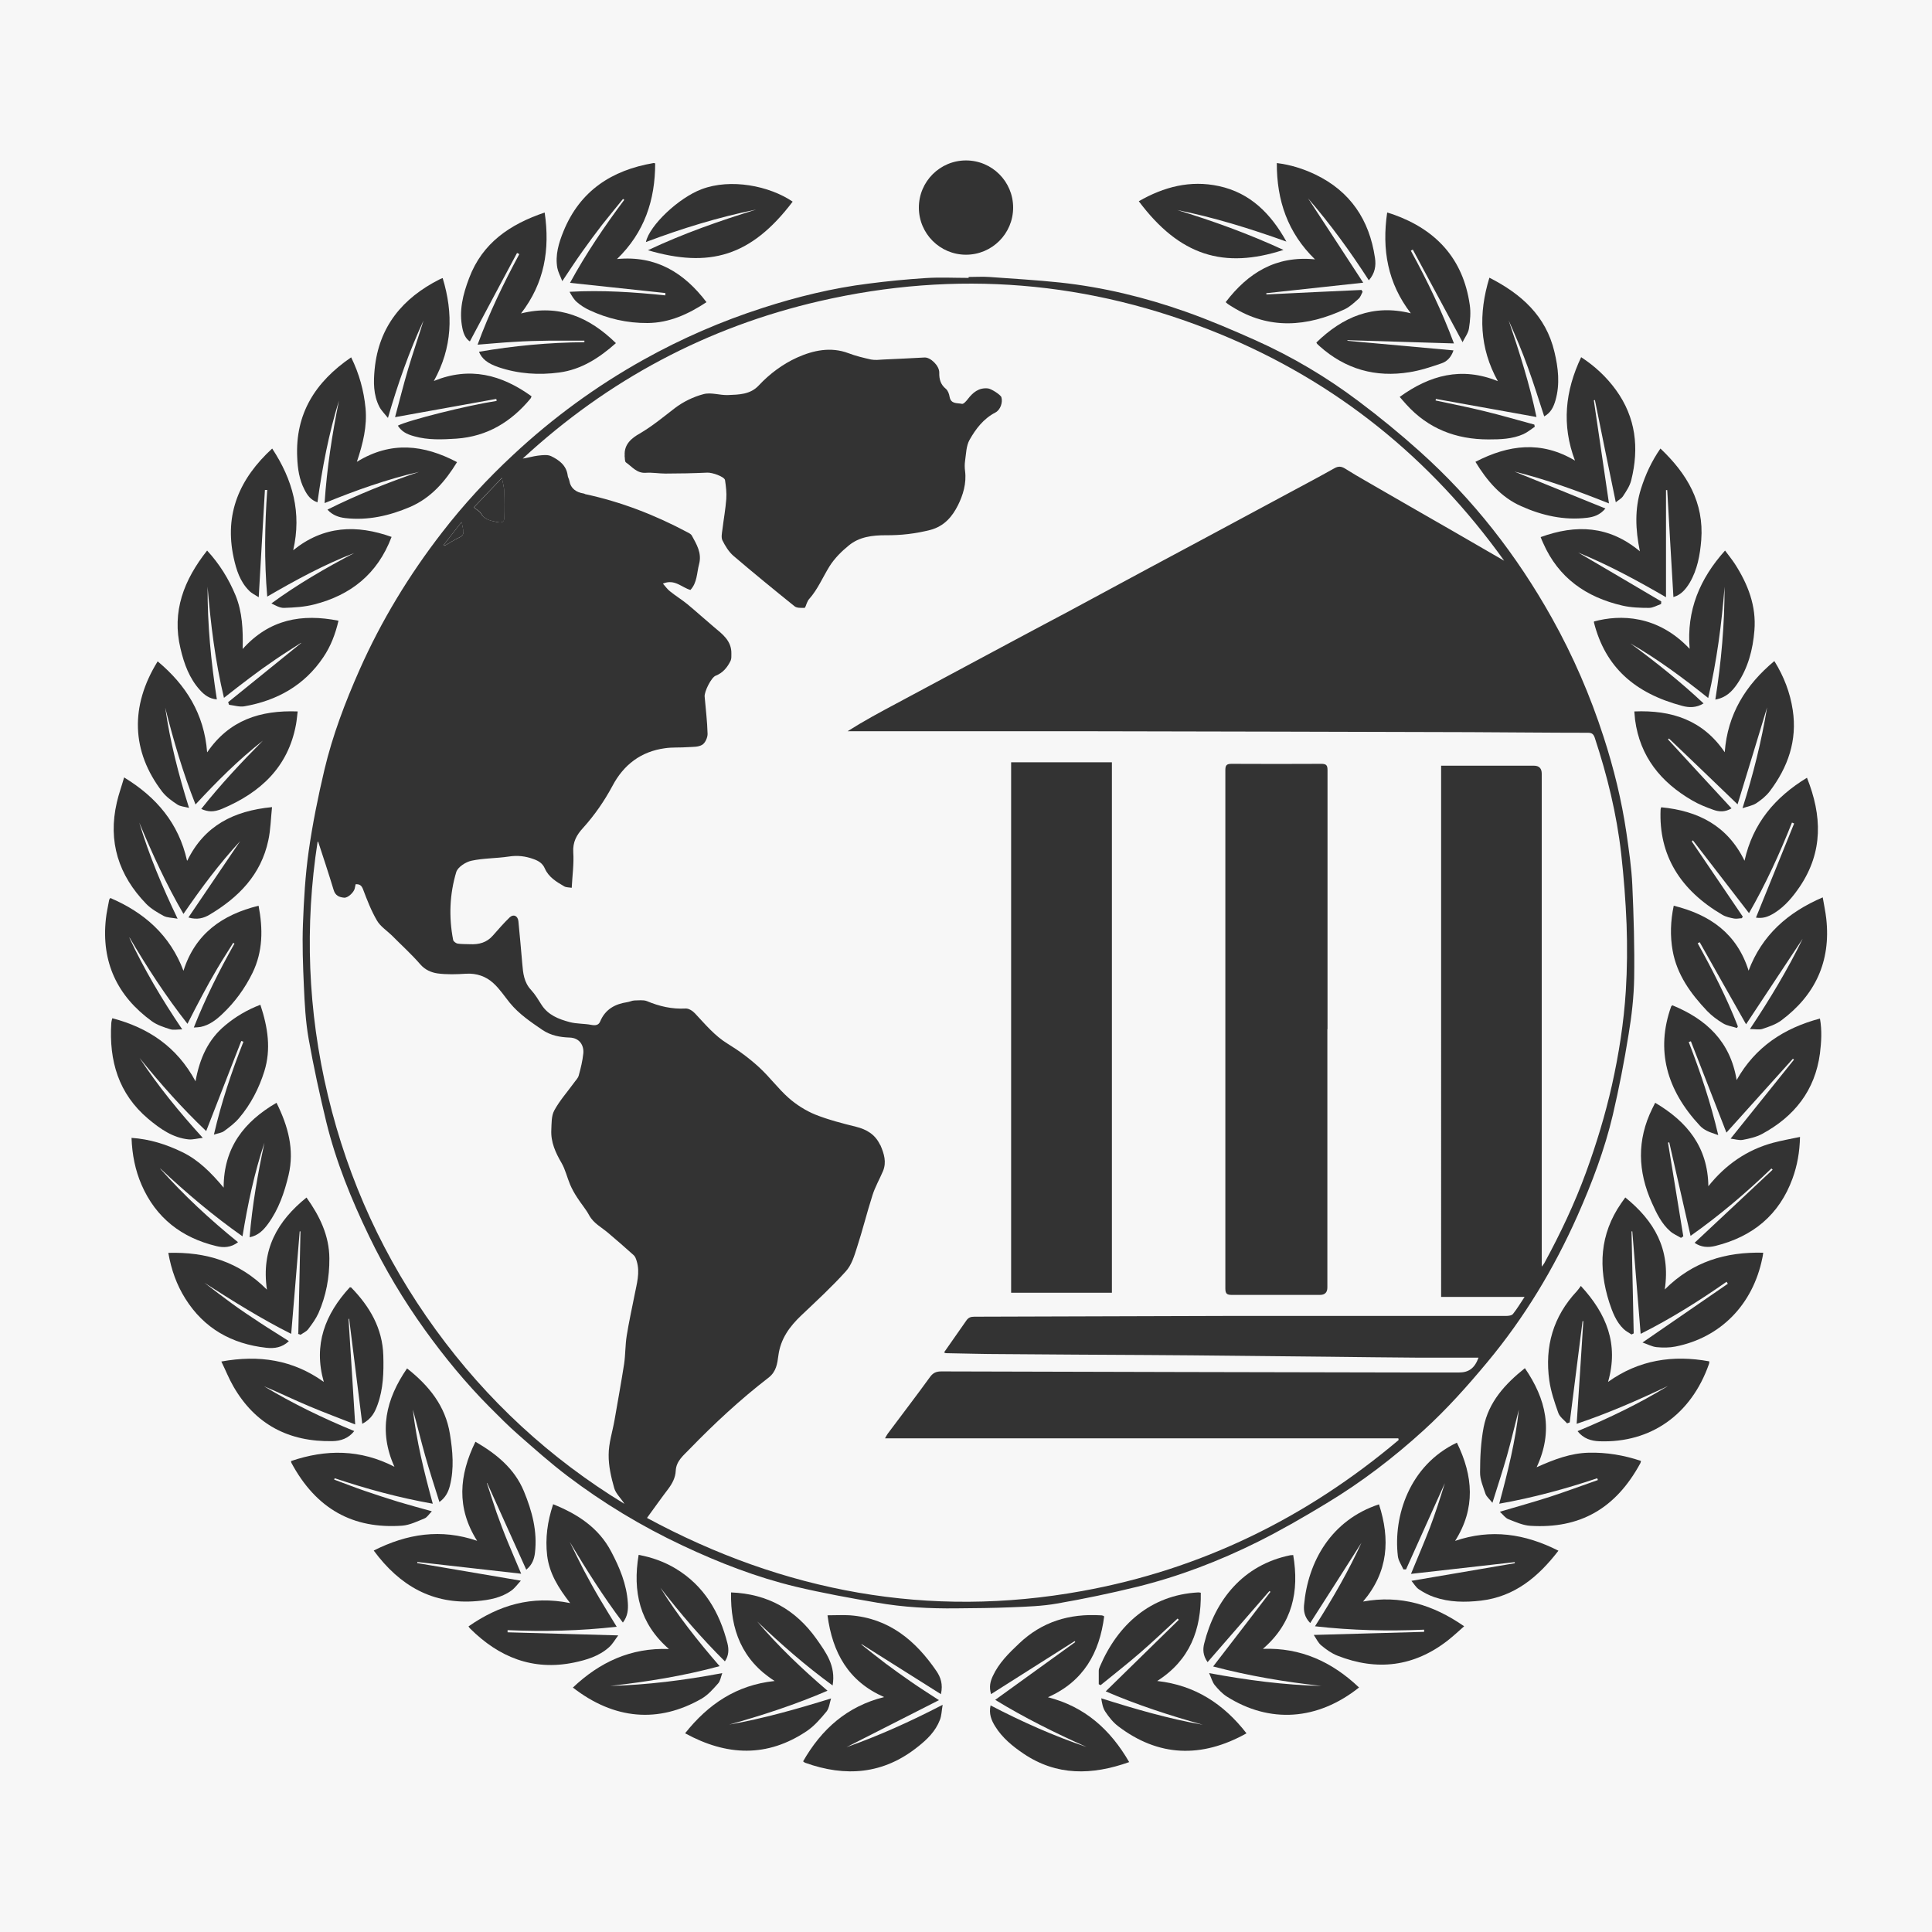 <?xml version="1.0" encoding="UTF-8"?>
<svg id="Capa_1" data-name="Capa 1" xmlns="http://www.w3.org/2000/svg" viewBox="0 0 125 125">
  <defs>
    <style>
      .cls-1 {
        fill: #f7f7f7;
      }

      .cls-2 {
        fill: #333;
      }
    </style>
  </defs>
  <rect class="cls-1" width="125" height="125"/>
  <g>
    <g>
      <path class="cls-2" d="M62.68,17.92c.44,0,.88-.03,1.32,0,1.53,.11,3.07,.2,4.59,.36,2.78,.3,5.5,.96,8.13,1.89,1.53,.54,3.02,1.18,4.5,1.84,2.37,1.06,4.61,2.39,6.68,3.95,1.36,1.02,2.69,2.11,3.96,3.25,3.46,3.1,6.28,6.72,8.55,10.78,1.37,2.45,2.48,5.02,3.34,7.68,.66,2.03,1.17,4.11,1.48,6.22,.16,1.12,.33,2.25,.38,3.38,.09,2,.15,4.01,.12,6.01-.02,1.21-.16,2.44-.36,3.64-.28,1.75-.62,3.49-1.02,5.21-.53,2.25-1.35,4.41-2.29,6.53-1.52,3.42-3.44,6.6-5.83,9.47-1.28,1.54-2.62,3.04-4.1,4.39-1.94,1.77-4.04,3.38-6.3,4.74-1.45,.88-2.92,1.73-4.44,2.49-2.51,1.25-5.12,2.25-7.84,2.92-1.71,.42-3.44,.78-5.17,1.08-.96,.17-1.95,.2-2.93,.24-1.19,.05-2.38,.06-3.57,.07-1.72,.02-3.44-.07-5.14-.37-1.76-.3-3.52-.62-5.25-1.03-2.54-.61-4.96-1.55-7.32-2.66-2.64-1.24-5.13-2.74-7.45-4.5-1.11-.84-2.15-1.77-3.2-2.69-.64-.56-1.24-1.17-1.84-1.77-1.54-1.55-2.92-3.23-4.2-5.01-1.37-1.91-2.58-3.93-3.6-6.05-1.15-2.38-2.14-4.82-2.77-7.39-.43-1.78-.82-3.57-1.14-5.37-.2-1.13-.26-2.28-.31-3.43-.06-1.34-.11-2.68-.06-4.01,.06-1.57,.15-3.14,.37-4.7,.25-1.77,.61-3.54,1.02-5.28,.53-2.23,1.34-4.36,2.27-6.46,1.41-3.18,3.21-6.14,5.34-8.89,1.39-1.8,2.93-3.47,4.6-5.02,2.57-2.4,5.39-4.46,8.46-6.17,2.46-1.37,5.02-2.48,7.69-3.34,2.23-.72,4.51-1.28,6.84-1.57,1.23-.16,2.47-.28,3.71-.36,.92-.06,1.85-.01,2.77-.01,0-.02,0-.04,0-.06Zm30.56,31.62h.41c1.86,0,3.73,0,5.59,0q.51,0,.51,.52c0,10.47,0,20.94,0,31.41v.48c.1-.13,.14-.17,.17-.23,1.03-1.9,1.96-3.85,2.7-5.88,.67-1.84,1.24-3.71,1.67-5.62,.45-2.02,.77-4.05,.9-6.11,.09-1.43,.1-2.86,.05-4.29-.06-1.53-.18-3.07-.35-4.59-.29-2.56-.9-5.05-1.71-7.5-.08-.23-.18-.32-.44-.32-2.55,0-5.09-.03-7.64-.04-8.32-.02-16.65-.05-24.97-.06-4.97,0-9.95,0-14.92,0h-.37c1.04-.66,2.1-1.23,3.15-1.79,2.28-1.22,4.55-2.44,6.83-3.66,1.41-.76,2.83-1.51,4.24-2.26,1.75-.94,3.5-1.89,5.25-2.83,1.26-.68,2.53-1.35,3.79-2.03,1.77-.95,3.55-1.91,5.32-2.86,.97-.52,1.95-1.04,2.91-1.58,.26-.15,.46-.13,.7,.02,.44,.28,.89,.54,1.34,.8,1.9,1.1,3.8,2.19,5.7,3.28,1.08,.62,2.17,1.25,3.25,1.88-4.76-6.65-10.88-11.59-18.44-14.69-8.38-3.43-17.01-4.14-25.84-2.11-7.3,1.68-13.71,5.1-19.22,10.19,.34-.05,.66-.15,.98-.19,.28-.03,.61-.08,.85,.03,.52,.25,1,.6,1.08,1.26,.01,.11,.08,.21,.1,.31,.09,.53,.44,.77,.93,.85,.04,0,.07,.03,.1,.04,2.33,.5,4.52,1.35,6.62,2.47,.1,.05,.23,.12,.28,.21,.31,.57,.66,1.13,.47,1.85-.15,.57-.12,1.2-.56,1.67-.57-.16-1.02-.73-1.78-.41,.16,.18,.29,.37,.46,.5,.36,.29,.75,.53,1.11,.82,.58,.48,1.13,.98,1.71,1.47,.56,.47,1.17,.9,1.15,1.75,0,.15,.01,.32-.05,.45-.21,.43-.5,.79-.97,.97-.29,.12-.74,1.04-.71,1.35,.07,.8,.17,1.61,.19,2.42,0,.24-.16,.59-.35,.7-.25,.15-.6,.13-.91,.15-.5,.04-1,0-1.49,.07-1.56,.21-2.68,1.07-3.4,2.43-.53,.99-1.16,1.9-1.91,2.73-.42,.46-.67,.91-.63,1.58,.05,.74-.06,1.5-.1,2.29-.18-.03-.36-.02-.48-.09-.5-.29-1.01-.59-1.26-1.16-.14-.32-.38-.48-.71-.6-.54-.2-1.06-.26-1.63-.17-.8,.12-1.63,.1-2.41,.27-.37,.08-.88,.41-.98,.73-.43,1.43-.49,2.92-.2,4.4,.02,.09,.18,.21,.28,.23,.26,.04,.53,.03,.8,.04,.58,.03,1.09-.1,1.49-.56,.35-.4,.7-.8,1.08-1.17,.25-.24,.53-.11,.57,.24,.09,.91,.17,1.83,.25,2.74,.05,.62,.11,1.22,.57,1.71,.26,.28,.46,.62,.67,.95,.43,.68,1.12,.94,1.83,1.13,.45,.12,.94,.09,1.4,.18,.27,.05,.47,.02,.57-.22,.33-.79,.96-1.13,1.75-1.25,.15-.02,.3-.1,.46-.11,.27,0,.57-.05,.81,.04,.81,.34,1.63,.53,2.51,.48,.2-.01,.45,.15,.6,.31,.66,.7,1.27,1.45,2.12,1.97,.72,.44,1.41,.95,2.03,1.52,.68,.62,1.23,1.38,1.92,1.99,.5,.44,1.1,.82,1.71,1.07,.85,.34,1.75,.57,2.64,.79,.69,.17,1.24,.5,1.55,1.15,.01,.02,.04,.04,.04,.06,.23,.54,.4,1.08,.16,1.66-.22,.52-.51,1.02-.68,1.56-.36,1.12-.64,2.27-1.01,3.4-.17,.54-.35,1.13-.72,1.53-.9,1-1.9,1.92-2.87,2.84-.76,.72-1.35,1.52-1.49,2.61-.07,.51-.13,1.03-.63,1.42-1.83,1.41-3.52,2.98-5.12,4.63-.38,.4-.86,.76-.89,1.4-.02,.44-.22,.82-.49,1.18-.46,.6-.9,1.23-1.37,1.87,8.87,4.79,18.24,6.53,28.15,4.73,7.69-1.39,14.51-4.73,20.48-9.77,0-.04-.01-.08-.02-.11H57.26c.09-.16,.13-.24,.19-.32,.91-1.22,1.84-2.43,2.73-3.66,.2-.27,.41-.35,.73-.35,10.16,.03,20.33,.05,30.49,.07,1,0,2,0,3,0,.62,0,1.01-.27,1.26-.96-1.33,0-2.63,0-3.93,0-1.92-.01-3.85-.04-5.77-.06-1.96-.02-3.92-.04-5.88-.06-1.92-.02-3.85-.04-5.77-.05-3.15-.02-6.31-.03-9.46-.06-1.22,0-2.43-.04-3.65-.06-.03,0-.06-.02-.12-.05,.49-.7,.97-1.38,1.44-2.06,.13-.19,.28-.25,.51-.25,5.52-.01,11.04-.04,16.56-.05,5.95,0,11.9,0,17.84,0,.16,0,.38-.02,.46-.13,.26-.32,.47-.68,.75-1.1h-5.4V49.54Zm-72.69,4.91c-.84,5.42-.65,10.95,.67,16.44,1.32,5.51,3.64,10.56,6.97,15.14,3.32,4.57,7.39,8.33,12.21,11.27-.21-.35-.56-.66-.66-1.02-.2-.7-.37-1.44-.36-2.16,0-.75,.25-1.49,.38-2.24,.21-1.21,.43-2.42,.62-3.63,.09-.61,.07-1.23,.17-1.84,.14-.87,.33-1.73,.5-2.59,.14-.74,.38-1.48,.14-2.24-.04-.13-.09-.28-.19-.37-.54-.49-1.09-.96-1.64-1.43-.43-.37-.95-.62-1.24-1.15-.22-.41-.54-.77-.79-1.17-.17-.26-.32-.53-.44-.81-.2-.47-.31-.98-.56-1.41-.39-.67-.7-1.35-.66-2.14,.02-.42,0-.9,.19-1.25,.34-.63,.83-1.18,1.26-1.77,.11-.16,.27-.31,.32-.48,.13-.47,.25-.95,.3-1.44,.05-.5-.22-1.01-.89-1.03-.61-.02-1.21-.13-1.75-.49-.76-.52-1.52-1.03-2.11-1.75-.35-.43-.66-.91-1.07-1.28-.48-.44-1.08-.65-1.77-.61-.61,.04-1.24,.06-1.84-.02-.41-.06-.81-.23-1.12-.59-.57-.66-1.22-1.24-1.83-1.86-.33-.32-.75-.59-.97-.97-.37-.63-.64-1.33-.9-2.02-.1-.26-.22-.34-.48-.33-.02,.1-.04,.19-.06,.28-.06,.25-.45,.62-.69,.59-.31-.03-.56-.13-.67-.49-.33-1.09-.69-2.17-1-3.12Zm10.11-21.62c.17,.15,.36,.24,.46,.4,.24,.41,.66,.46,1.05,.55,.18,.04,.45,.06,.45-.25,.01-.57,.02-1.15,0-1.72,0-.27-.08-.53-.15-.89-.63,.66-1.2,1.26-1.82,1.91Zm-1.95,2.42s.04,.04,.06,.06c.32-.18,.63-.39,.96-.54,.22-.1,.28-.25,.24-.46-.02-.16-.06-.31-.11-.53-.41,.53-.79,1-1.16,1.48Z"/>
      <path class="cls-2" d="M88.56,18.13c-1.2-1.86-2.47-3.61-3.93-5.3,1.21,1.85,2.39,3.64,3.57,5.46-2.16,.23-4.22,.46-6.27,.68,0,.03,0,.05,.01,.08,2.05-.1,4.1-.2,6.15-.29,.02,.04,.05,.08,.07,.12-.08,.15-.13,.33-.25,.44-.28,.25-.56,.52-.89,.68-2.46,1.15-4.91,1.35-7.31-.16-.09-.06-.19-.11-.28-.18-.04-.03-.07-.06-.13-.11,1.45-1.9,3.26-3.02,5.78-2.77-1.76-1.71-2.48-3.81-2.47-6.23,.9,.11,1.71,.37,2.49,.74,2.27,1.09,3.5,2.94,3.86,5.39,.08,.51,0,1.01-.4,1.46Z"/>
      <path class="cls-2" d="M43.06,18.96c-2.05-.22-4.1-.44-6.18-.66,1.02-1.87,2.22-3.65,3.51-5.37l-.08-.06c-.45,.56-.91,1.11-1.35,1.67-.44,.57-.87,1.15-1.28,1.73-.42,.59-.82,1.2-1.3,1.92-.13-.34-.27-.59-.32-.85-.15-.83,.09-1.62,.4-2.38,1.07-2.62,3.12-3.95,5.82-4.41,.02,0,.05,0,.11,.02,0,2.37-.69,4.47-2.47,6.19,2.51-.24,4.33,.87,5.79,2.79-1.18,.78-2.41,1.34-3.81,1.35-1.32,.01-2.59-.28-3.78-.84-.28-.13-.56-.31-.79-.51-.2-.17-.34-.42-.48-.67,2.1-.12,4.15,.02,6.2,.23,0-.05,0-.1,0-.15Z"/>
      <path class="cls-2" d="M12.12,55.68c1.1-2.26,3-3.22,5.48-3.46-.08,.75-.09,1.46-.24,2.15-.47,2.22-1.92,3.69-3.8,4.81-.37,.22-.8,.35-1.37,.18,1.14-1.68,2.24-3.31,3.35-4.94-1.34,1.45-2.52,3.03-3.67,4.71-1.12-1.92-2.02-3.9-2.86-5.91,.63,2.11,1.48,4.13,2.48,6.22-.37-.07-.67-.06-.9-.18-.4-.22-.82-.46-1.13-.78-1.79-1.85-2.49-4.03-1.9-6.57,.12-.53,.31-1.04,.47-1.61,2.1,1.28,3.53,2.97,4.07,5.38Z"/>
      <path class="cls-2" d="M109.45,54.43c1.1,1.63,2.21,3.25,3.31,4.88-.02,.03-.05,.07-.07,.1-.16,0-.33,.05-.49,.02-.26-.05-.54-.11-.76-.24-2.73-1.6-4.13-3.86-4-6.82,0-.03,.02-.07,.04-.14,2.38,.23,4.28,1.18,5.39,3.46,.54-2.42,1.97-4.11,4.04-5.37,.98,2.45,1.05,4.79-.46,7.04-.45,.66-.95,1.27-1.63,1.7-.46,.29-.79,.37-1.21,.31,.82-2.02,1.65-4.06,2.47-6.09-.05-.02-.1-.04-.14-.06-.8,2.02-1.71,4-2.78,5.86-1.22-1.58-2.43-3.15-3.63-4.71-.02,.02-.05,.04-.07,.07Z"/>
      <path class="cls-2" d="M112.43,52.05c-1.54-1.48-2.99-2.88-4.45-4.27-.02,.02-.04,.04-.06,.06,1.36,1.48,2.72,2.96,4.11,4.46-.43,.26-.82,.22-1.16,.1-.48-.17-.96-.36-1.4-.62-2.01-1.17-3.36-2.82-3.68-5.2-.02-.17-.03-.33-.05-.55,2.41-.1,4.43,.55,5.85,2.64,.18-2.46,1.35-4.35,3.21-5.9,.62,1,1.02,2.04,1.19,3.17,.3,1.97-.31,3.7-1.49,5.26-.23,.3-.55,.56-.87,.77-.23,.15-.53,.2-.89,.32,.7-2.21,1.23-4.34,1.59-6.52-.63,2.08-1.26,4.16-1.91,6.27Z"/>
      <path class="cls-2" d="M113.13,62.81c.87-2.31,2.54-3.78,4.8-4.75,.08,.48,.18,.93,.23,1.39,.3,2.75-.71,4.93-2.91,6.57-.35,.26-.8,.41-1.22,.55-.21,.07-.47,.01-.81,.01,1.3-1.95,2.46-3.88,3.41-5.84-1.19,1.8-2.41,3.65-3.66,5.53-1.04-1.83-2.02-3.57-3-5.31-.04,.02-.09,.05-.13,.07,.97,1.75,1.88,3.52,2.6,5.38-.02,.03-.04,.07-.06,.1-.3-.1-.64-.14-.9-.3-.37-.22-.73-.49-1.03-.8-1.06-1.12-1.95-2.34-2.23-3.9-.17-.96-.14-1.91,.07-2.91,2.34,.58,4.09,1.79,4.85,4.22Z"/>
      <path class="cls-2" d="M8.37,60.67c.95,2.04,2.09,3.96,3.42,5.93-.32,0-.57,.06-.78-.01-.41-.13-.85-.27-1.19-.52-2.24-1.63-3.27-3.83-2.97-6.61,.04-.41,.14-.81,.21-1.22,0-.04,.04-.08,.08-.14,2.19,.94,3.86,2.4,4.73,4.71,.76-2.4,2.51-3.63,4.86-4.21,.29,1.51,.28,2.96-.39,4.34-.49,1-1.14,1.9-1.96,2.67-.4,.38-.83,.71-1.39,.83-.12,.02-.25,.03-.45,.04,.76-1.92,1.65-3.69,2.63-5.43-.03-.02-.06-.03-.08-.05-.34,.55-.7,1.1-1.03,1.66-.34,.58-.67,1.16-.98,1.75-.32,.59-.62,1.19-.95,1.83-1.4-1.78-2.61-3.65-3.74-5.57Z"/>
      <path class="cls-2" d="M94.13,99.7c2.34-.8,4.53-.47,6.7,.63-1.31,1.7-2.83,2.97-5.01,3.23-1.03,.12-2.05,.11-3.03-.23-.35-.12-.69-.3-1-.51-.19-.13-.32-.37-.47-.54,2.27-.39,4.48-.76,6.69-1.14,0-.02,0-.05-.01-.07-2.21,.25-4.41,.5-6.71,.76,.44-1.07,.85-2.02,1.22-2.98,.36-.95,.67-1.92,.97-2.89-.84,1.86-1.67,3.72-2.51,5.58-.06,0-.11,0-.17,0-.13-.29-.33-.57-.36-.87-.3-2.55,.73-5.86,3.82-7.33,1.05,2.14,1.23,4.25-.13,6.38Z"/>
      <path class="cls-2" d="M103.35,95.64c-2.06,.69-4.15,1.26-6.35,1.65,.55-2.04,1.05-4.04,1.27-6.09-.26,1-.49,2-.77,2.99-.28,.98-.6,1.95-.94,3.04-.2-.25-.38-.39-.45-.58-.15-.46-.36-.93-.35-1.4,0-.97,.05-1.95,.23-2.9,.32-1.64,1.38-2.8,2.67-3.83,1.37,2,1.86,4.06,.76,6.41,1.14-.51,2.2-.91,3.36-.94,1.16-.03,2.28,.16,3.39,.53-.01,.06-.02,.11-.04,.15-1.59,2.93-3.9,4.25-7.12,4.05-.48-.03-.96-.25-1.42-.43-.2-.08-.34-.29-.55-.48,1.14-.34,2.2-.63,3.25-.97,1.04-.34,2.06-.72,3.09-1.08-.01-.04-.02-.07-.04-.11Z"/>
      <path class="cls-2" d="M13.41,48.67c1.42-2.08,3.43-2.73,5.85-2.64-.04,.31-.06,.58-.11,.85-.51,2.76-2.31,4.41-4.78,5.45-.56,.23-.9,.2-1.35,.01,1.24-1.57,2.59-3.01,3.99-4.42-1.57,1.23-2.97,2.63-4.36,4.13-.82-2.07-1.43-4.16-1.96-6.26,.31,2.17,.85,4.29,1.54,6.48-.3-.08-.57-.09-.76-.22-.35-.23-.71-.49-.97-.82-2.01-2.62-2.09-5.55-.3-8.44,1.84,1.53,3.01,3.41,3.2,5.87Z"/>
      <path class="cls-2" d="M25.33,34.75c-.91,2.4-2.65,3.76-5.01,4.36-.63,.16-1.29,.2-1.94,.22-.27,.01-.54-.15-.82-.29,1.71-1.25,3.51-2.29,5.36-3.26-1.95,.75-3.79,1.75-5.63,2.82-.2-2.34-.16-4.62,0-6.9h-.15c-.13,2.28-.27,4.58-.4,6.94-.2-.13-.45-.24-.63-.43-.58-.58-.82-1.34-.99-2.12-.62-2.85,.38-5.13,2.49-7.07,1.33,2.02,1.92,4.15,1.36,6.58,1.97-1.59,4.1-1.67,6.37-.86Z"/>
      <path class="cls-2" d="M34.05,101.56c-.85-1.89-1.69-3.75-2.53-5.61,0,0-.01,0-.02,0,.21,.64,.41,1.28,.63,1.92,.23,.64,.47,1.28,.73,1.91,.26,.64,.54,1.27,.86,2.04-2.31-.26-4.52-.51-6.72-.76,0,.02,0,.05-.01,.07,2.21,.38,4.42,.75,6.71,1.14-.2,.21-.37,.46-.6,.63-.66,.48-1.44,.62-2.24,.69-2.86,.25-5-.99-6.68-3.27,2.16-1.09,4.35-1.43,6.69-.63-1.35-2.13-1.17-4.24-.11-6.41,1.36,.79,2.52,1.73,3.13,3.19,.53,1.28,.89,2.6,.72,4.01-.05,.38-.16,.74-.55,1.07Z"/>
      <path class="cls-2" d="M108.27,38.63c-.14-2.33-.27-4.62-.4-6.92-.03,0-.05,0-.08,0v6.93c-1.91-1.11-3.75-2.1-5.68-2.89,1.79,1.05,3.58,2.1,5.37,3.16,0,.06,0,.11-.01,.17-.26,.09-.52,.25-.78,.25-.58,0-1.17-.02-1.73-.15-2.33-.54-4.13-1.79-5.12-4.05-.05-.11-.1-.22-.16-.38,2.29-.83,4.42-.75,6.42,.92-.29-1.42-.34-2.73,.07-4.04,.29-.92,.69-1.79,1.26-2.61,1.72,1.63,2.83,3.49,2.64,5.93-.08,.97-.25,1.91-.75,2.76-.25,.41-.55,.77-1.02,.91Z"/>
      <path class="cls-2" d="M44.32,112.15c1.5-1.89,3.33-3.13,5.8-3.39-2.12-1.35-2.87-3.33-2.82-5.73,2.37,.09,4.18,1.12,5.52,3,.62,.88,1.27,1.75,1.05,3.02-1.77-1.29-3.35-2.68-4.88-4.14,1.37,1.61,2.9,3.07,4.55,4.48-2.09,.9-4.21,1.59-6.36,2.19,2.21-.39,4.36-1,6.59-1.69-.09,.28-.12,.62-.29,.84-.38,.46-.79,.94-1.28,1.27-2.56,1.72-5.18,1.62-7.88,.14Z"/>
      <path class="cls-2" d="M87.93,109.18c-2.69,2.14-5.78,2.34-8.55,.59-.3-.19-.56-.47-.79-.75-.15-.19-.21-.44-.36-.77,2.48,.46,4.86,.77,7.27,.83-2.36-.26-4.7-.65-7.01-1.26,1.25-1.62,2.48-3.22,3.71-4.83-.02-.02-.05-.04-.07-.05-1.32,1.52-2.65,3.04-4,4.6-.31-.44-.31-.84-.22-1.2,.7-2.82,2.52-5.1,5.59-5.72,.04,0,.09,0,.17-.01,.4,2.36-.05,4.42-1.96,6.07,2.45-.09,4.47,.84,6.22,2.5Z"/>
      <path class="cls-2" d="M26.33,88.53c1.42,1.12,2.49,2.43,2.78,4.25,.18,1.11,.28,2.23,0,3.34-.1,.39-.27,.76-.68,1.06-.32-1.02-.64-2-.92-2.99-.28-.99-.52-2-.8-2.99,.24,2.05,.73,4.04,1.29,6.09-2.2-.39-4.29-.96-6.35-1.65,0,.03-.02,.06-.03,.09,.67,.25,1.34,.51,2.01,.74,.7,.24,1.41,.47,2.12,.69,.7,.21,1.4,.4,2.19,.62-.18,.18-.3,.39-.47,.46-.47,.19-.95,.43-1.44,.47-3.18,.23-5.57-1.07-7.18-4.07-.01-.02-.01-.05-.02-.11,2.26-.77,4.48-.77,6.69,.37-1.04-2.3-.56-4.37,.82-6.37Z"/>
      <path class="cls-2" d="M19.3,86.27c.05-2.2,.09-4.4,.14-6.6-.02,0-.03,0-.05,0-.18,2.2-.36,4.4-.55,6.63-1.92-.96-3.77-2.12-5.61-3.3,.58,.44,1.16,.89,1.75,1.32,.59,.43,1.2,.84,1.81,1.24,.62,.41,1.25,.79,1.9,1.21-.43,.42-.95,.49-1.47,.43-2.23-.25-4.02-1.25-5.23-3.18-.56-.89-.91-1.87-1.1-2.96,2.43-.07,4.57,.56,6.38,2.38-.38-2.6,.68-4.44,2.56-5.96,.86,1.2,1.47,2.47,1.48,3.93,.01,1.23-.21,2.43-.71,3.56-.17,.37-.42,.71-.67,1.04-.12,.15-.32,.23-.48,.35l-.17-.06Z"/>
      <path class="cls-2" d="M105.15,77.47c1.88,1.52,2.95,3.35,2.56,5.96,1.81-1.81,3.94-2.44,6.37-2.38-.02,.14-.03,.25-.06,.36-.61,2.99-2.69,5.13-5.61,5.71-.4,.08-.83,.08-1.23,.04-.3-.03-.58-.19-.91-.3,1.89-1.3,3.71-2.55,5.52-3.8-.03-.04-.06-.09-.08-.13-1.79,1.25-3.64,2.41-5.56,3.37-.18-2.23-.36-4.43-.54-6.63-.02,0-.03,0-.05,0,.05,2.2,.09,4.4,.14,6.6-.05,.02-.09,.04-.14,.07-.17-.11-.36-.21-.51-.35-.49-.47-.72-1.09-.93-1.72-.72-2.26-.62-4.41,.77-6.42,.08-.12,.17-.23,.27-.38Z"/>
      <path class="cls-2" d="M60.89,109.62c-1.76-1.11-3.45-2.17-5.14-3.24,0,0-.01,.01-.02,.02,.52,.41,1.04,.83,1.57,1.23,.54,.4,1.08,.79,1.63,1.17,.56,.39,1.13,.75,1.82,1.2-2.06,1.05-4.05,2.06-5.98,3.04,2.05-.72,4.1-1.64,6.22-2.74-.07,.4-.07,.71-.18,.98-.28,.73-.82,1.26-1.42,1.73-2.23,1.79-4.68,1.98-7.3,1.04-.03-.01-.06-.04-.13-.09,1.19-2.08,2.84-3.56,5.24-4.16-2.3-1.01-3.34-2.86-3.66-5.29,.5,0,.98-.03,1.46,0,2.51,.19,4.23,1.62,5.59,3.61,.27,.4,.43,.85,.29,1.48Z"/>
      <path class="cls-2" d="M111.7,73.28c-.8-2.05-1.55-3.98-2.3-5.91-.05,.02-.09,.03-.14,.05,.75,1.93,1.41,3.89,1.91,6.02-.3-.11-.53-.17-.74-.28-.16-.08-.32-.19-.44-.32-2.17-2.32-2.87-4.9-1.87-7.71,0-.02,.03-.04,.08-.09,2.19,.9,3.75,2.33,4.16,4.84,1.2-2.14,3.06-3.36,5.39-3.98,.14,.77,.09,1.52,0,2.26-.32,2.4-1.66,4.08-3.75,5.21-.38,.2-.82,.3-1.25,.38-.24,.04-.51-.05-.78-.08,1.4-1.74,2.75-3.42,4.1-5.11-.02-.02-.05-.04-.07-.06-1.43,1.59-2.85,3.17-4.3,4.78Z"/>
      <path class="cls-2" d="M16.85,65.02c.48,1.45,.7,2.86,.25,4.3-.35,1.11-.88,2.14-1.64,3.03-.27,.32-.62,.58-.96,.83-.16,.12-.39,.14-.66,.23,.49-2.12,1.15-4.08,1.91-6.01-.05-.02-.09-.03-.14-.05-.75,1.93-1.5,3.86-2.27,5.83-1.54-1.46-2.96-3.06-4.31-4.73,1.19,1.81,2.55,3.48,4.09,5.17-.36,.04-.64,.12-.9,.1-1.04-.1-1.85-.68-2.63-1.33-1.93-1.63-2.54-3.76-2.39-6.19,0-.06,.02-.12,.03-.18,0-.04,.02-.07,.04-.14,2.31,.61,4.17,1.83,5.38,4.08,.27-1.49,.82-2.71,1.92-3.62,.67-.56,1.41-1,2.27-1.33Z"/>
      <path class="cls-2" d="M32.11,25.81c-2.16,.39-4.32,.78-6.55,1.18,.28-1.03,.54-2.09,.85-3.13,.31-1.04,.67-2.07,.99-3.12-.92,1.99-1.65,4.06-2.3,6.3-.23-.29-.44-.49-.56-.73-.39-.77-.38-1.6-.3-2.43,.27-2.75,1.81-4.6,4.21-5.81,.05-.03,.11-.04,.19-.08,.7,2.3,.63,4.5-.57,6.66,2.32-.95,4.38-.41,6.32,.99-.02,.05-.03,.1-.06,.14-1.25,1.51-2.8,2.46-4.8,2.6-.92,.06-1.83,.1-2.72-.15-.56-.15-.84-.34-1.07-.69,.7-.36,4.54-1.32,6.39-1.6,0-.04-.01-.08-.02-.13Z"/>
      <path class="cls-2" d="M73.05,114.01c-2.4,.85-4.68,.9-6.83-.55-.71-.48-1.37-1.02-1.83-1.76-.25-.4-.42-.82-.3-1.36,2.02,1.05,4.07,1.97,6.21,2.69-2.04-.91-4.03-1.9-5.91-3.05,1.73-1.25,3.46-2.5,5.18-3.74-.01-.02-.03-.04-.04-.06-1.79,1.13-3.57,2.27-5.41,3.43-.14-.49-.04-.83,.11-1.16,.39-.85,1.04-1.49,1.71-2.12,1.48-1.41,3.26-1.94,5.26-1.82,.05,0,.1,0,.15,.02,.02,0,.04,.02,.09,.05-.3,2.35-1.33,4.21-3.64,5.23,2.39,.61,4.04,2.09,5.26,4.2Z"/>
      <path class="cls-2" d="M96.37,17.97c2.06,1.05,3.65,2.47,4.2,4.79,.25,1.04,.37,2.09,.07,3.14-.12,.41-.29,.8-.73,1.04-.35-1.06-.67-2.11-1.05-3.15-.37-1.04-.8-2.05-1.25-3.06,.7,2.07,1.36,4.14,1.8,6.25-2.19-.39-4.35-.78-6.51-1.17,0,.03-.01,.07-.02,.1,1.07,.23,2.14,.44,3.19,.7,1.07,.26,2.13,.57,3.2,.86,.01,.05,.02,.09,.03,.14-.24,.16-.47,.36-.74,.48-.72,.32-1.49,.34-2.26,.34-2.09,0-3.89-.69-5.31-2.26-.14-.15-.27-.31-.43-.49,1.95-1.41,4-1.97,6.35-1.02-1.19-2.15-1.26-4.36-.55-6.68Z"/>
      <path class="cls-2" d="M37.06,109.19c1.75-1.66,3.76-2.59,6.22-2.5-1.89-1.64-2.36-3.71-1.96-6.09,.87,.16,1.67,.45,2.4,.89,1.84,1.11,2.84,2.83,3.35,4.85,.09,.37,.09,.77-.17,1.15-1.51-1.5-2.88-3.09-4.17-4.76,1.11,1.79,2.41,3.43,3.83,5.07-2.36,.64-4.71,1.01-7.08,1.28,2.4-.07,4.77-.36,7.25-.83-.1,.28-.13,.52-.27,.67-.32,.36-.65,.74-1.06,.98-2.8,1.61-5.67,1.36-8.34-.72Z"/>
      <path class="cls-2" d="M10.37,75.62c1.53,1.72,3.21,3.28,5.03,4.75-.45,.35-.94,.37-1.41,.25-2.24-.54-3.9-1.82-4.83-3.96-.41-.95-.61-1.94-.65-3.04,1.18,.08,2.25,.42,3.28,.92,1.05,.51,1.86,1.32,2.68,2.3,0-2.6,1.33-4.27,3.42-5.49,.75,1.51,1.17,3.03,.78,4.68-.27,1.13-.64,2.22-1.34,3.17-.29,.39-.62,.74-1.18,.85,.17-2.09,.53-4.11,.96-6.12-.65,1.95-1.08,3.96-1.42,6.06-1.92-1.35-3.65-2.82-5.31-4.38Z"/>
      <path class="cls-2" d="M80.66,112.14c-2.93,1.64-5.72,1.52-8.31-.45-.33-.25-.61-.6-.84-.95-.16-.24-.21-.55-.26-.86,2.18,.69,4.34,1.32,6.57,1.71-2.15-.6-4.27-1.29-6.28-2.16,1.59-1.55,3.16-3.09,4.73-4.63-.03-.03-.05-.05-.08-.08-.8,.74-1.59,1.49-2.42,2.21-.83,.72-1.7,1.4-2.56,2.1-.04-.02-.08-.04-.12-.06,0-.29,0-.59,0-.88,0-.09,.04-.19,.08-.28,1.15-2.69,3.27-4.61,6.34-4.78,.05,0,.09,0,.18,.02,.04,2.38-.7,4.36-2.82,5.71,2.44,.27,4.3,1.48,5.78,3.39Z"/>
      <path class="cls-2" d="M114.61,75.6c-1.64,1.58-3.37,3.05-5.23,4.36-.46-2.03-.92-4.04-1.38-6.05-.03,0-.05,.01-.08,.02,.33,2.02,.66,4.04,.99,6.06l-.15,.1c-.23-.14-.5-.25-.7-.43-.56-.49-.88-1.16-1.18-1.83-.92-2.04-.98-4.07,.02-6.1,.06-.12,.12-.23,.19-.38,2.07,1.22,3.41,2.87,3.44,5.4,1.11-1.39,2.49-2.35,4.18-2.81,.56-.15,1.13-.25,1.75-.38-.02,.98-.18,1.85-.48,2.68-.86,2.37-2.58,3.77-4.99,4.37-.47,.12-.94,.09-1.35-.2,1.69-1.58,3.37-3.15,5.05-4.73-.04-.04-.07-.07-.11-.11Z"/>
      <path class="cls-2" d="M88.14,99.73c-1.11,1.75-2.23,3.5-3.37,5.28-.37-.38-.43-.77-.4-1.15,.25-2.83,1.76-5.51,4.85-6.53,.73,2.26,.61,4.36-1.03,6.29,2.41-.44,4.53,.2,6.54,1.6-.37,.33-.7,.63-1.05,.91-2.19,1.71-4.59,2-7.15,.99-.38-.15-.73-.4-1.04-.66-.21-.17-.33-.45-.49-.68,2.43-.07,4.78-.13,7.14-.2v-.14c-2.34,.1-4.67,.05-7.06-.22,1.15-1.8,2.19-3.61,3.05-5.5Z"/>
      <path class="cls-2" d="M35.78,97.32c1.59,.64,2.95,1.52,3.76,3.06,.55,1.04,1,2.11,1.08,3.31,.03,.44,0,.87-.32,1.29-1.27-1.68-2.37-3.44-3.44-5.22,.3,.6,.59,1.21,.9,1.81,.33,.62,.67,1.24,1.03,1.85,.35,.6,.72,1.18,1.11,1.83-2.38,.27-4.71,.32-7.06,.22,0,.05,0,.1,0,.14,2.36,.07,4.71,.13,7.16,.2-.2,.26-.36,.56-.6,.77-.65,.58-1.46,.82-2.28,.99-2.65,.54-4.84-.35-6.7-2.2-.03-.03-.06-.07-.11-.14,1.96-1.37,4.07-2.02,6.58-1.51-.77-.99-1.35-1.93-1.49-3.08-.13-1.12,.02-2.2,.38-3.29Z"/>
      <path class="cls-2" d="M23.44,92.13c-.29-2.33-.57-4.57-.85-6.8-.01,0-.03,0-.04,0,.14,2.26,.29,4.52,.43,6.83-.98-.39-1.99-.76-2.98-1.18-.98-.41-1.94-.88-2.92-1.29,1.86,1.12,3.8,2.06,5.84,2.9-.38,.48-.88,.64-1.4,.65-2.82,.06-5-1.07-6.42-3.54-.29-.5-.5-1.04-.78-1.61,2.43-.44,4.62-.12,6.63,1.32-.69-2.41,.09-4.39,1.68-6.12,.05,0,.08,0,.09,.01,1.2,1.23,2.03,2.64,2.08,4.41,.03,1.08,0,2.15-.37,3.17-.17,.47-.38,.92-.99,1.24Z"/>
      <path class="cls-2" d="M102.08,92.59c2.03-.84,3.98-1.78,5.84-2.92-1.94,.92-3.9,1.78-5.91,2.45,.15-2.23,.29-4.44,.43-6.64-.02,0-.03,0-.05,0-.28,2.18-.55,4.37-.83,6.55-.06,.02-.12,.04-.17,.06-.2-.22-.48-.42-.57-.68-.24-.68-.48-1.38-.58-2.09-.31-2.2,.25-4.15,1.79-5.79,.08-.09,.15-.19,.25-.33,1.67,1.81,2.46,3.77,1.76,6.21,2-1.43,4.2-1.76,6.55-1.33,0,.07,0,.12-.02,.17-1.15,3.28-3.77,5.12-7.09,5-.53-.02-1.03-.17-1.41-.65Z"/>
      <path class="cls-2" d="M94.64,22.16c-1.11-2.07-2.17-4.04-3.23-6.01-.04,.02-.09,.04-.13,.07,1.07,1.95,2.03,3.95,2.79,6-2.3-.07-4.59-.14-6.89-.21,0,.01,0,.03,0,.04,2.27,.21,4.54,.41,6.86,.62-.16,.48-.45,.73-.78,.84-.67,.23-1.36,.46-2.06,.57-2.2,.36-4.15-.19-5.82-1.68-.05-.05-.11-.1-.16-.15-.02-.02-.02-.04-.05-.09,1.7-1.65,3.65-2.5,6.11-1.89-1.5-1.95-1.88-4.12-1.53-6.52,.15,.05,.28,.08,.41,.13,2.77,.99,4.5,2.87,4.93,5.82,.08,.51,.03,1.05-.05,1.56-.05,.3-.26,.57-.42,.89Z"/>
      <path class="cls-2" d="M110.98,45.28c.39-2.47,.6-4.88,.6-7.32-.19,2.4-.5,4.79-1.06,7.2-1.63-1.3-3.26-2.51-5.03-3.53,1.64,1.21,3.23,2.47,4.73,3.88-.46,.29-.94,.28-1.38,.16-3.09-.82-4.98-2.52-5.71-5.39,0-.02,0-.05,0-.07,1.69-.46,4.12-.43,6.19,1.77-.21-2.5,.66-4.54,2.29-6.36,.23,.31,.45,.58,.64,.87,.84,1.31,1.39,2.71,1.26,4.3-.1,1.24-.41,2.43-1.12,3.47-.33,.48-.72,.88-1.4,1Z"/>
      <path class="cls-2" d="M33.45,16.37c-1.01,1.9-2.03,3.79-3.05,5.72-.28-.18-.41-.5-.48-.84-.24-1.13,.03-2.2,.43-3.25,.86-2.29,2.65-3.49,4.89-4.25,.35,2.39-.01,4.56-1.53,6.53,2.45-.61,4.41,.23,6.14,1.92-1.08,.96-2.24,1.71-3.66,1.9-1.33,.18-2.65,.09-3.93-.34-.71-.24-1.08-.54-1.27-1,2.26-.39,4.53-.6,6.82-.62,0-.03,0-.07,0-.1-.75,0-1.5,0-2.26,0-.77,.01-1.54,.03-2.3,.08-.76,.04-1.53,.12-2.35,.18,.75-2.05,1.68-3.97,2.7-5.86l-.14-.07Z"/>
      <path class="cls-2" d="M21.19,32.97c1.94-.97,3.91-1.75,5.92-2.44-2.08,.48-4.08,1.19-6.11,2.02,.15-2.27,.49-4.45,.93-6.63-.66,2.14-1.08,4.34-1.39,6.58-.45-.15-.67-.48-.85-.84-.33-.64-.43-1.34-.46-2.05-.14-2.85,1.18-4.91,3.49-6.49,.52,1.06,.82,2.15,.93,3.29,.11,1.16-.16,2.27-.56,3.47,2.21-1.36,4.33-1.11,6.48,.02-.77,1.26-1.69,2.32-3.04,2.9-1.33,.57-2.73,.89-4.2,.72-.41-.05-.8-.18-1.13-.53Z"/>
      <path class="cls-2" d="M14.75,45.44c1.58-1.28,3.15-2.55,4.73-3.83,0,0,0-.01,0-.02-.56,.36-1.12,.71-1.66,1.08-.56,.38-1.12,.78-1.66,1.19-.55,.41-1.08,.83-1.67,1.29-.57-2.39-.86-4.78-1.06-7.19-.01,2.44,.22,4.86,.6,7.29-.49-.04-.81-.29-1.09-.6-.69-.76-1.03-1.7-1.26-2.68-.58-2.41,.22-4.45,1.72-6.35,.81,.88,1.4,1.84,1.84,2.9,.44,1.08,.49,2.22,.46,3.47,1.73-1.93,3.83-2.3,6.2-1.83-.2,.86-.5,1.65-.98,2.36-1.22,1.82-2.99,2.81-5.12,3.18-.31,.05-.65-.06-.98-.1-.02-.06-.04-.12-.06-.17Z"/>
      <path class="cls-2" d="M104.54,32.49c-.46-2.23-.91-4.42-1.35-6.61l-.07,.02c.32,2.19,.64,4.38,.98,6.67-2.11-.84-4.12-1.57-6.12-2.06,1.9,.77,3.86,1.57,5.89,2.39-.36,.43-.77,.55-1.19,.6-1.49,.18-2.92-.15-4.26-.75-1.31-.58-2.21-1.64-2.96-2.87,2.15-1.11,4.26-1.38,6.44-.08-.87-2.3-.64-4.5,.4-6.69,.89,.58,1.64,1.28,2.25,2.12,1.29,1.78,1.51,3.76,.99,5.84-.09,.37-.32,.71-.53,1.03-.11,.17-.32,.27-.46,.39Z"/>
      <path class="cls-2" d="M76.07,13.56c2.37,.72,4.7,1.56,6.97,2.61-3.85,1.25-6.71,.39-9.36-3.15,1.62-.93,3.33-1.38,5.18-.98,2.05,.44,3.38,1.81,4.37,3.59-2.35-.84-4.72-1.58-7.16-2.06Z"/>
      <path class="cls-2" d="M51.29,13.04c-2.7,3.57-5.41,4.31-9.37,3.15,2.29-1.08,4.63-1.9,7-2.63-2.43,.49-4.8,1.22-7.13,2.1,.23-1.08,2.13-2.87,3.61-3.42,1.88-.71,4.38-.22,5.89,.81Z"/>
      <path class="cls-2" d="M30.66,32.83c.62-.65,1.19-1.25,1.82-1.91,.06,.35,.14,.62,.15,.89,.02,.57,.02,1.15,0,1.72,0,.31-.27,.29-.45,.25-.39-.08-.81-.13-1.05-.55-.09-.16-.28-.25-.46-.4Z"/>
      <path class="cls-2" d="M28.71,35.25c.37-.47,.74-.95,1.16-1.48,.04,.22,.08,.38,.11,.53,.03,.21-.02,.36-.24,.46-.33,.15-.64,.36-.96,.54-.02-.02-.04-.04-.06-.06Z"/>
      <path class="cls-2" d="M65.42,49.32h6.52v34.32h-6.52V49.32Z"/>
      <path class="cls-2" d="M85.88,66.59c0,5.57,0,11.14,0,16.71q0,.48-.48,.48c-1.9,0-3.8,0-5.7,0-.31,0-.42-.07-.42-.41,0-11.19,0-22.37,0-33.56,0-.31,.1-.39,.4-.39,1.94,.01,3.88,.01,5.81,0,.34,0,.4,.11,.4,.42,0,5.58,0,11.16,0,16.74Z"/>
      <path class="cls-2" d="M40.42,29.48c-.06-.74,.47-1.15,.97-1.43,.82-.48,1.54-1.08,2.28-1.65,.54-.41,1.2-.73,1.85-.9,.49-.13,1.05,.08,1.58,.06,.71-.03,1.44-.03,1.99-.62,.71-.76,1.56-1.39,2.49-1.81,1.03-.46,2.16-.71,3.31-.28,.47,.18,.97,.3,1.46,.41,.26,.05,.54,.02,.82,0,.88-.04,1.77-.08,2.65-.13,.38-.02,.96,.53,.95,.98-.01,.44,.09,.77,.43,1.05,.13,.11,.21,.33,.24,.52,.09,.48,.5,.38,.8,.45,.1,.02,.27-.17,.37-.3,.33-.43,.71-.76,1.31-.7,.21,.02,.82,.41,.87,.57,.1,.33-.06,.82-.39,.99-.77,.4-1.27,1.06-1.67,1.77-.22,.39-.22,.9-.29,1.36-.03,.21-.03,.44,0,.66,.1,.79-.13,1.55-.46,2.21-.36,.72-.88,1.36-1.8,1.6-.95,.24-1.9,.35-2.87,.34-.87,0-1.71,.1-2.39,.66-.47,.38-.93,.84-1.25,1.35-.44,.71-.76,1.49-1.32,2.12-.06,.06-.09,.14-.13,.22-.06,.12-.11,.35-.17,.35-.22,0-.5,.02-.65-.11-1.33-1.07-2.65-2.15-3.95-3.26-.3-.26-.53-.64-.71-1-.09-.19-.03-.47,0-.7,.08-.66,.2-1.31,.25-1.97,.03-.4-.02-.82-.08-1.22-.03-.23-.84-.51-1.15-.49-.9,.04-1.81,.06-2.71,.06-.42,0-.85-.08-1.27-.05-.58,.04-.89-.4-1.28-.67-.09-.06-.06-.29-.09-.44Z"/>
    </g>
    <circle class="cls-2" cx="62.5" cy="13.43" r="3.05"/>
  </g>
</svg>